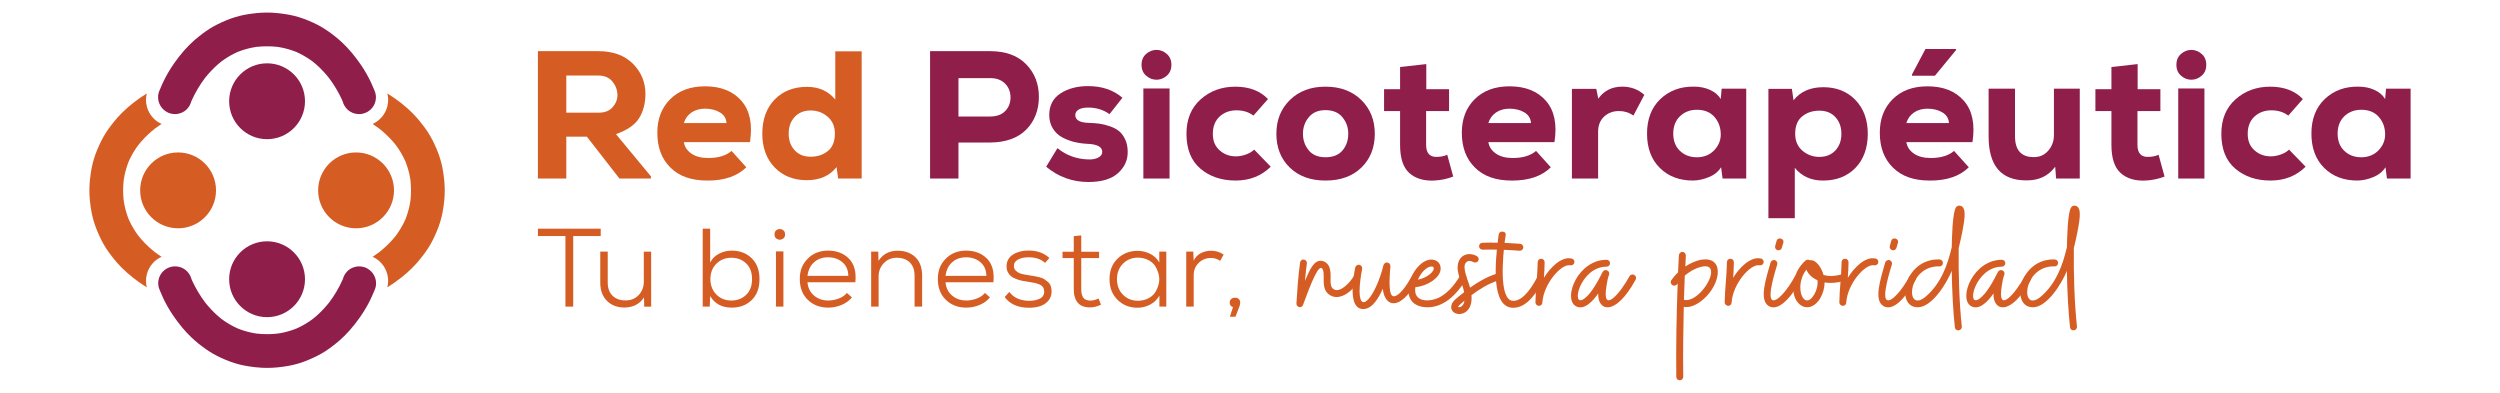 <svg xmlns="http://www.w3.org/2000/svg" id="Capa_1" data-name="Capa 1" viewBox="0 0 1400 220"><defs><style>      .cls-1 {        fill: #d55d23;      }      .cls-1, .cls-2 {        stroke-width: 0px;      }      .cls-2 {        fill: #901e4b;      }    </style></defs><g><circle class="cls-1" cx="199.4" cy="106.61" r="21.24"></circle><circle class="cls-1" cx="99.73" cy="106.61" r="21.24"></circle><path class="cls-1" d="M249.06,106.45c0-.09,0-.17,0-.26-.02-1.77-.11-3.5-.27-5.15-.26-2.59-.59-4.9-1.02-7.07-.66-3.31-1.64-6.56-2.91-9.65-1.64-3.99-3.22-7.12-4.97-9.87-.79-1.24-1.65-2.47-2.55-3.66-1.14-1.5-2.38-3.11-3.75-4.67-1.74-1.98-3.66-3.89-5.7-5.69-2.14-1.88-4.53-3.76-7.1-5.57-1.25-.88-2.56-1.72-3.88-2.54.12.51.23,1.02.3,1.54l.02.16c.03.28.06.5.07.73l.02.28c.01.25.02.5.03.76v.11c0,.29,0,.59-.03.92,0,.04,0,.16-.02.26,0,.11-.03.36-.06.61l-.02.19c-.08.61-.2,1.22-.35,1.81l-.05.2c-1.18,4.27-4.23,7.77-8.18,9.53.22.14.44.27.66.42,1.03.68,2.07,1.42,3.08,2.18,1.25.99,2.43,2,3.52,3.01,1.44,1.33,2.8,2.73,4.06,4.15.53.6,1.09,1.27,1.7,2.04,1.74,2.34,3.25,4.8,4.5,7.31.28.56.56,1.15.88,1.88,1.07,2.7,1.9,5.51,2.45,8.35.12.61.23,1.27.35,2.07.21,1.89.32,3.83.33,5.78,0,1.95-.11,3.89-.33,5.78-.12.8-.23,1.45-.35,2.07-.56,2.84-1.38,5.65-2.45,8.35-.32.73-.6,1.33-.88,1.88-1.25,2.51-2.76,4.97-4.5,7.31-.61.77-1.17,1.44-1.7,2.04-1.26,1.43-2.62,2.82-4.06,4.15-1.09,1.01-2.28,2.02-3.52,3.01-1.02.76-2.05,1.49-3.08,2.18-.22.14-.44.27-.66.42,3.95,1.76,7,5.26,8.18,9.53l.05.2c.16.59.27,1.2.35,1.81l.02.19c.03.25.05.49.06.61.01.1.02.22.02.26.02.33.03.63.03.92v.11c0,.25-.01.51-.03.76l-.02.28c-.02.22-.04.45-.07.73l-.02.16c-.07.52-.18,1.03-.3,1.54,1.32-.81,2.62-1.65,3.88-2.54,2.57-1.81,4.96-3.69,7.1-5.57,2.05-1.8,3.97-3.71,5.7-5.69,1.37-1.56,2.61-3.17,3.75-4.67.9-1.19,1.76-2.42,2.55-3.66,1.75-2.75,3.33-5.88,4.97-9.87,1.27-3.09,2.25-6.33,2.91-9.65.43-2.17.77-4.48,1.02-7.07.16-1.65.26-3.38.27-5.15,0-.09,0-.18,0-.26h0v-.32h0Z"></path><path class="cls-1" d="M50.06,106.45c0-.09,0-.17,0-.26.02-1.77.11-3.5.27-5.15.26-2.59.59-4.9,1.02-7.07.66-3.31,1.64-6.56,2.91-9.65,1.64-3.99,3.22-7.12,4.97-9.87.79-1.24,1.65-2.47,2.55-3.66,1.14-1.5,2.38-3.11,3.75-4.67,1.74-1.98,3.66-3.89,5.7-5.69,2.14-1.88,4.53-3.76,7.1-5.57,1.25-.88,2.56-1.72,3.88-2.54-.12.51-.23,1.02-.3,1.54l-.02.16c-.03.28-.06.5-.07.73l-.02.28c-.01.25-.02.5-.03.76v.11c0,.29,0,.59.03.92,0,.04,0,.16.02.26,0,.11.03.36.06.61l.02.19c.08.61.2,1.22.35,1.81l.05.2c1.18,4.27,4.23,7.77,8.18,9.53-.22.14-.44.27-.66.42-1.03.68-2.07,1.42-3.08,2.18-1.25.99-2.43,2-3.52,3.01-1.44,1.33-2.8,2.73-4.06,4.15-.53.6-1.09,1.27-1.7,2.04-1.74,2.34-3.25,4.8-4.5,7.31-.28.56-.56,1.15-.88,1.88-1.07,2.7-1.9,5.51-2.45,8.35-.12.61-.23,1.27-.35,2.07-.21,1.89-.32,3.83-.33,5.78,0,1.95.11,3.89.33,5.78.12.8.23,1.45.35,2.07.56,2.84,1.38,5.65,2.45,8.35.32.73.6,1.33.88,1.88,1.25,2.51,2.76,4.97,4.5,7.31.61.77,1.17,1.44,1.7,2.04,1.26,1.43,2.62,2.82,4.06,4.15,1.09,1.01,2.28,2.02,3.52,3.01,1.02.76,2.05,1.49,3.08,2.18.22.14.44.27.66.42-3.95,1.76-7,5.26-8.18,9.53l-.05.2c-.16.59-.27,1.2-.35,1.81l-.02.19c-.03.25-.05.49-.06.61-.01.1-.02.22-.02.26-.02.33-.03.63-.03.92v.11c0,.25.01.51.03.76l.02.28c.02.22.04.45.07.73l.02.16c.07.52.18,1.03.3,1.54-1.32-.81-2.62-1.65-3.88-2.54-2.57-1.81-4.96-3.69-7.1-5.57-2.05-1.8-3.97-3.71-5.7-5.69-1.37-1.56-2.61-3.17-3.75-4.67-.9-1.19-1.76-2.42-2.55-3.66-1.75-2.75-3.33-5.88-4.97-9.87-1.27-3.09-2.25-6.33-2.91-9.65-.43-2.17-.77-4.48-1.02-7.07-.16-1.65-.26-3.38-.27-5.15,0-.09,0-.18,0-.26h0v-.32h0Z"></path><circle class="cls-2" cx="149.56" cy="56.7" r="21.24"></circle><circle class="cls-2" cx="149.56" cy="156.37" r="21.24"></circle><path class="cls-2" d="M88.97,57.22c.17.59.41,1.17.72,1.72.09.17.19.34.3.51.33.55.72,1.06,1.17,1.51.68.72,1.47,1.32,2.33,1.79.53.3,1.1.55,1.7.72.91.28,1.85.42,2.8.42,2.42,0,4.71-.91,6.46-2.56h.02s.2-.22.2-.22l.04-.04h0c.11-.12.21-.23.32-.36.03-.03.06-.06.08-.1v-.02c.1-.1.18-.2.27-.31v-.02s.08-.09.12-.13c.08-.1.15-.21.22-.31.08-.11.15-.22.23-.34l.02-.03s.06-.1.09-.15c.06-.09.11-.19.16-.28.03-.06.06-.11.09-.17.05-.1.1-.2.15-.3.02-.04.04-.09.06-.13v-.02c.09-.19.18-.38.25-.57v-.04s.05-.09.06-.13c.04-.12.08-.23.12-.35h0s0-.02,0-.02l.03-.09v-.03s.04-.08.05-.12c.07-.19.15-.39.24-.62.51-1.16,1.08-2.34,1.7-3.52,1.09-2.09,2.3-4.14,3.61-6.11.68-1.03,1.42-2.07,2.18-3.08.99-1.25,2-2.43,3.01-3.52,1.33-1.44,2.73-2.8,4.15-4.06.6-.53,1.27-1.09,2.04-1.7,2.34-1.74,4.8-3.25,7.31-4.5.56-.28,1.15-.56,1.88-.88,2.7-1.07,5.51-1.9,8.35-2.45.61-.12,1.27-.23,2.07-.35,1.94-.22,3.94-.33,5.95-.33,2.01,0,4.02.11,5.97.33,3.06.47,6.04,1.21,8.85,2.22.48.17.99.37,1.6.61,2.71,1.21,5.33,2.68,7.79,4.38.42.29.87.61,1.41,1.01,1.36,1.08,2.66,2.23,3.87,3.4,1.33,1.29,2.63,2.68,3.87,4.13.45.52.92,1.1,1.45,1.78,1.39,1.86,2.71,3.83,3.91,5.86,1.07,1.8,2.05,3.63,2.91,5.44.19.4.39.84.61,1.34.08.19.15.39.22.59.2.78.51,1.51.92,2.17.42.72.93,1.39,1.53,1.97.49.51,1.06.96,1.7,1.33.12.07.24.14.36.21.64.38,1.32.66,2.02.83.84.24,1.7.36,2.57.36.04,0,.07,0,.11,0,.04,0,.08,0,.12,0,.69,0,1.38-.09,2.07-.28,3.28-.82,5.88-3.34,6.8-6.6h0s.02-.09.02-.09v-.04c.11-.38.19-.77.24-1.16h0s0-.02,0-.02h0s0-.02,0-.02h0c.02-.19.04-.37.06-.56,0-.03,0-.06,0-.09.01-.21.02-.4.02-.58v-.08c0-.16,0-.32-.02-.5,0-.05,0-.1-.01-.14v-.02c-.01-.15-.03-.29-.05-.44v-.03s-.02-.1-.02-.1c-.05-.36-.12-.72-.21-1.07-.01-.04-.02-.09-.03-.13l-.02-.08-.02-.07c-.15-.51-.34-1.01-.58-1.49-.65-1.61-1.23-2.94-1.82-4.2-.66-1.41-1.4-2.84-2.19-4.25-.99-1.77-2.06-3.52-3.19-5.2-1.55-2.31-3.34-4.68-5.3-7.05-1.7-2.05-3.52-3.99-5.4-5.75-2.39-2.24-5.08-4.41-7.99-6.43-2.53-1.76-5.2-3.29-7.94-4.57-3.9-1.81-7.46-3.1-10.9-3.96-1.69-.42-3.43-.76-5.18-1.02-2.13-.31-4.66-.65-7.29-.77-.9-.04-1.84-.07-2.79-.07-.07,0-.15,0-.22,0-.13,0-.27,0-.41.01-1.77.02-3.5.11-5.15.27-2.59.26-4.9.59-7.07,1.02-3.31.66-6.56,1.64-9.65,2.91-3.99,1.64-7.12,3.22-9.87,4.97-1.24.79-2.47,1.65-3.66,2.55-1.5,1.14-3.11,2.38-4.67,3.75-1.98,1.74-3.89,3.66-5.69,5.7-1.88,2.14-3.76,4.53-5.57,7.1-1.21,1.72-2.37,3.51-3.43,5.34-.87,1.49-1.68,3.01-2.42,4.52-.8,1.63-1.49,3.25-2.18,4.91l-.06.14h0c-.3.61-.54,1.24-.7,1.89-.2.74-.3,1.49-.29,2.22,0,.03,0,.07,0,.11,0,.95.14,1.88.42,2.78Z"></path><path class="cls-2" d="M210.15,155.84c-.17-.59-.41-1.17-.72-1.72-.09-.17-.19-.34-.3-.51-.33-.55-.72-1.06-1.17-1.51-.68-.72-1.47-1.32-2.33-1.79-.53-.3-1.1-.55-1.7-.72-.91-.28-1.85-.42-2.8-.42-2.42,0-4.71.91-6.46,2.56h-.02s-.2.22-.2.22l-.04.04h0c-.11.12-.21.23-.32.36-.03.03-.06.06-.08.1v.02c-.1.1-.18.2-.27.31v.02s-.08.09-.12.13c-.08.1-.15.21-.22.31-.08.11-.15.22-.23.34l-.02.03s-.06.1-.09.15c-.06.09-.11.19-.16.28-.03.06-.06.11-.09.17-.05.1-.1.2-.15.3-.02.04-.04.09-.06.13v.02c-.09.19-.18.38-.25.57v.04s-.05.09-.06.13c-.04.12-.08.23-.12.35h0s0,.02,0,.02l-.03.09v.03s-.04.08-.05.12c-.07.19-.15.39-.24.62-.51,1.16-1.08,2.34-1.7,3.52-1.09,2.09-2.3,4.14-3.61,6.11-.68,1.03-1.42,2.07-2.18,3.08-.99,1.25-2,2.43-3.01,3.52-1.33,1.44-2.73,2.8-4.15,4.06-.6.53-1.27,1.09-2.04,1.7-2.34,1.74-4.8,3.25-7.31,4.5-.56.28-1.15.56-1.88.88-2.7,1.07-5.51,1.9-8.35,2.45-.61.12-1.27.23-2.07.35-1.94.22-3.94.33-5.95.33-2.01,0-4.02-.11-5.97-.33-3.06-.47-6.04-1.21-8.85-2.22-.48-.17-.99-.37-1.6-.61-2.71-1.21-5.33-2.68-7.79-4.38-.42-.29-.87-.61-1.41-1.01-1.36-1.08-2.66-2.23-3.87-3.4-1.33-1.29-2.63-2.68-3.87-4.13-.45-.52-.92-1.1-1.45-1.78-1.39-1.86-2.71-3.83-3.91-5.86-1.07-1.8-2.05-3.63-2.91-5.44-.19-.4-.39-.84-.61-1.34-.08-.19-.15-.39-.22-.59-.2-.78-.51-1.51-.92-2.17-.42-.72-.93-1.39-1.53-1.97-.49-.51-1.06-.96-1.7-1.33-.12-.07-.24-.14-.36-.21-.64-.38-1.32-.66-2.02-.83-.84-.24-1.7-.36-2.57-.36-.04,0-.07,0-.11,0-.04,0-.08,0-.12,0-.69,0-1.38.09-2.07.28-3.28.82-5.88,3.34-6.8,6.6h0s-.02.09-.02.09v.04c-.11.38-.19.77-.24,1.16h0s0,.02,0,.02h0s0,.02,0,.02h0c-.02.19-.04.37-.06.56,0,.03,0,.06,0,.09-.01.21-.02.4-.02.58v.08c0,.16,0,.32.02.5,0,.05,0,.1.01.14v.02c.01.15.03.29.05.44v.03s.02.1.02.1c.05.36.12.72.21,1.07.01.04.02.09.03.13l.02.08.02.07c.15.51.34,1.01.58,1.49.65,1.61,1.23,2.94,1.82,4.2.66,1.41,1.4,2.84,2.19,4.25.99,1.77,2.06,3.52,3.19,5.2,1.55,2.31,3.34,4.68,5.3,7.05,1.7,2.05,3.52,3.99,5.4,5.75,2.39,2.24,5.08,4.41,7.99,6.43,2.53,1.76,5.2,3.29,7.94,4.57,3.9,1.81,7.46,3.1,10.9,3.96,1.69.42,3.43.76,5.18,1.02,2.13.31,4.66.65,7.29.77.9.04,1.84.07,2.79.07.07,0,.15,0,.22,0,.13,0,.27,0,.41-.01,1.77-.02,3.5-.11,5.15-.27,2.59-.26,4.9-.59,7.07-1.02,3.31-.66,6.56-1.64,9.65-2.91,3.99-1.64,7.12-3.22,9.87-4.97,1.24-.79,2.47-1.65,3.66-2.55,1.5-1.14,3.11-2.38,4.67-3.75,1.98-1.74,3.89-3.66,5.69-5.7,1.88-2.14,3.76-4.53,5.57-7.1,1.21-1.72,2.37-3.51,3.43-5.34.87-1.49,1.68-3.01,2.42-4.52.8-1.63,1.49-3.25,2.18-4.91l.06-.14h0c.3-.61.54-1.24.7-1.89.2-.74.3-1.49.29-2.22,0-.03,0-.07,0-.11,0-.95-.14-1.88-.42-2.78Z"></path></g><g><g><path class="cls-1" d="M364.52,98.76v1.22h-17.63l-18.24-23.44h-11.52v23.44h-15.9V28.65h33.83c8.22,0,14.67,2.34,19.36,7.03,4.69,4.69,7.03,10.36,7.03,17.02-.07,5.3-1.26,9.8-3.57,13.5-2.31,3.7-6.62,6.68-12.94,8.92l19.57,23.64ZM335.07,42.31h-17.94v20.79h18.14c3.4,0,6-1.02,7.8-3.06,1.8-2.04,2.7-4.35,2.7-6.93-.07-2.79-1.02-5.28-2.85-7.49-1.83-2.21-4.45-3.31-7.85-3.31Z"></path><path class="cls-1" d="M419.96,79.61h-36.99c.41,2.58,1.8,4.71,4.18,6.37,2.38,1.66,5.54,2.5,9.48,2.5,5.64,0,9.99-1.32,13.04-3.97l8.26,9.17c-5.03,4.96-12.23,7.44-21.6,7.44s-15.92-2.41-20.84-7.23c-4.93-4.82-7.39-11.34-7.39-19.57,0-7.75,2.41-14.01,7.24-18.8,4.82-4.79,11.31-7.18,19.46-7.18,8.9,0,15.71,2.72,20.43,8.15,4.72,5.44,6.3,13.15,4.74,23.13ZM382.97,68.91h23.85c-.14-2.58-1.36-4.57-3.67-5.96-2.31-1.39-5.1-2.09-8.36-2.09-2.92,0-5.44.71-7.54,2.14-2.11,1.43-3.53,3.4-4.28,5.91Z"></path><path class="cls-1" d="M467.75,28.76h14.78v71.23h-13.15l-.92-6.42c-3.8,4.89-9.37,7.34-16.71,7.34s-13.4-2.39-17.99-7.18c-4.58-4.79-6.88-11.09-6.88-18.9s2.31-14.38,6.93-19.11c4.62-4.72,10.67-7.08,18.14-7.08,6.66,0,11.92,2.38,15.8,7.13v-27ZM453.99,61.87c-3.74,0-6.73,1.21-8.97,3.62-2.24,2.41-3.36,5.52-3.36,9.33s1.1,6.83,3.31,9.27c2.21,2.45,5.21,3.67,9.02,3.67s6.93-1.05,9.58-3.16c2.65-2.1,3.97-5.37,3.97-9.78,0-4.01-1.36-7.17-4.08-9.48-2.72-2.31-5.88-3.47-9.48-3.47Z"></path><path class="cls-2" d="M554.47,79.81h-17.73v20.18h-15.9V28.65h33.63c8.69,0,15.42,2.45,20.18,7.34,4.75,4.89,7.13,10.97,7.13,18.24s-2.36,13.59-7.08,18.34c-4.72,4.76-11.46,7.17-20.23,7.24ZM536.74,43.74v21.5h17.73c3.67,0,6.49-1.02,8.46-3.06,1.97-2.04,2.96-4.59,2.96-7.64s-1-5.62-3.01-7.69c-2.01-2.07-4.81-3.11-8.41-3.11h-17.73Z"></path><path class="cls-2" d="M628.56,54.74l-7.24,9.17c-3.46-2.45-7.44-3.67-11.92-3.67-2.31,0-4.09.37-5.35,1.12-1.26.75-1.89,1.77-1.89,3.06,0,2.79,2.48,4.25,7.44,4.38,2.24.07,4.26.22,6.06.46,1.8.24,3.74.71,5.81,1.43,2.07.71,3.79,1.62,5.15,2.7,1.36,1.09,2.51,2.63,3.46,4.64.95,2,1.43,4.33,1.43,6.98.07,4.62-1.73,8.59-5.4,11.92-3.67,3.33-9.21,4.99-16.61,4.99-8.9,0-16.78-2.85-23.64-8.56l6.32-10.39c4.96,4.08,10.8,6.18,17.53,6.32,2.17.07,3.99-.31,5.45-1.12,1.46-.82,2.16-1.87,2.09-3.16,0-2.79-2.85-4.28-8.56-4.48-2.51-.13-4.94-.49-7.29-1.07-2.34-.58-4.58-1.46-6.73-2.65-2.14-1.19-3.86-2.85-5.15-4.99-1.29-2.14-1.94-4.6-1.94-7.39,0-5.37,2.11-9.41,6.32-12.13,4.21-2.72,9.34-4.08,15.39-4.08,7.81,0,14.23,2.18,19.26,6.52Z"></path><path class="cls-2" d="M641.86,42.41c-1.73-1.49-2.6-3.53-2.6-6.11s.87-4.62,2.6-6.12c1.73-1.49,3.65-2.24,5.76-2.24s4.03.75,5.76,2.24c1.73,1.5,2.6,3.53,2.6,6.12s-.87,4.62-2.6,6.11c-1.73,1.5-3.65,2.24-5.76,2.24s-4.03-.75-5.76-2.24ZM654.95,49.54h-14.67v50.44h14.67v-50.44Z"></path><path class="cls-2" d="M702.34,83.78l9.27,9.58c-5.23,5.16-11.79,7.75-19.67,7.75s-14.44-2.21-19.67-6.62c-5.23-4.42-7.85-10.94-7.85-19.56,0-8.15,2.65-14.59,7.95-19.31,5.3-4.72,11.79-7.08,19.46-7.08s13.82,2.31,18.24,6.93l-8.15,9.27c-2.58-1.97-5.74-2.96-9.48-2.96s-6.96,1.17-9.48,3.52c-2.51,2.34-3.77,5.55-3.77,9.63s1.26,6.95,3.77,9.22c2.51,2.28,5.57,3.41,9.17,3.41,1.77,0,3.62-.34,5.55-1.02,1.94-.68,3.48-1.59,4.64-2.75Z"></path><path class="cls-2" d="M742.28,101.11c-8.36,0-15.03-2.43-20.02-7.29-4.99-4.86-7.49-11.16-7.49-18.9s2.53-13.99,7.59-18.95c5.06-4.96,11.7-7.44,19.92-7.44s14.96,2.48,20.02,7.44c5.06,4.96,7.59,11.28,7.59,18.95s-2.5,14.05-7.49,18.9c-4.99,4.86-11.7,7.29-20.13,7.29ZM742.28,88.06c4.21,0,7.39-1.27,9.53-3.82,2.14-2.55,3.21-5.66,3.21-9.32s-1.09-6.62-3.26-9.27c-2.18-2.65-5.34-3.97-9.48-3.97s-7.2,1.33-9.37,3.97c-2.18,2.65-3.26,5.74-3.26,9.27s1.07,6.61,3.21,9.22c2.14,2.62,5.28,3.92,9.43,3.92Z"></path><path class="cls-2" d="M784.06,37.52l14.67-1.63v14.06h12.74v12.23h-12.84v18.95c0,4.48,1.9,6.73,5.71,6.73,2.45,0,4.48-.41,6.11-1.22l3.36,12.23c-3.33,1.29-6.86,2.04-10.6,2.24-5.91.27-10.58-1.14-14.01-4.23-3.43-3.09-5.15-8.34-5.15-15.74v-18.95h-8.97v-12.23h8.97v-12.43Z"></path><path class="cls-2" d="M870.48,79.61h-36.99c.41,2.58,1.8,4.71,4.18,6.37,2.38,1.66,5.54,2.5,9.48,2.5,5.64,0,9.99-1.32,13.04-3.97l8.26,9.17c-5.03,4.96-12.23,7.44-21.6,7.44s-15.92-2.41-20.84-7.23c-4.93-4.82-7.39-11.34-7.39-19.57,0-7.75,2.41-14.01,7.24-18.8,4.82-4.79,11.31-7.18,19.46-7.18,8.9,0,15.71,2.72,20.43,8.15,4.72,5.44,6.3,13.15,4.74,23.13ZM833.49,68.91h23.85c-.14-2.58-1.36-4.57-3.67-5.96-2.31-1.39-5.1-2.09-8.36-2.09-2.92,0-5.44.71-7.54,2.14-2.11,1.43-3.53,3.4-4.28,5.91Z"></path><path class="cls-2" d="M880.26,49.75h13.66l1.12,5.5c3.19-4.48,7.68-6.73,13.45-6.73,4.75,0,8.87,1.53,12.33,4.59l-6.11,11.62c-2.38-1.7-5.06-2.55-8.05-2.55-3.33,0-6.11,1.04-8.36,3.11-2.24,2.07-3.36,4.91-3.36,8.51v26.19h-14.67v-50.24Z"></path><path class="cls-2" d="M963.62,55.45l.51-5.81h13.76v50.34h-13.25l-.82-6.32c-1.56,2.45-3.82,4.28-6.78,5.5-2.96,1.22-5.86,1.87-8.71,1.94-7.68.07-13.93-2.26-18.75-6.98-4.82-4.72-7.24-11.16-7.24-19.31s2.5-14.61,7.49-19.36c4.99-4.75,11.29-7.07,18.9-6.93,3.26,0,6.23.61,8.92,1.83,2.68,1.22,4.67,2.92,5.96,5.1ZM950.27,61.47c-3.81,0-6.96,1.21-9.48,3.62-2.51,2.41-3.77,5.65-3.77,9.73s1.26,7.3,3.77,9.68c2.51,2.38,5.67,3.57,9.48,3.57s7.15-1.29,9.63-3.87c2.48-2.58,3.72-5.54,3.72-8.87,0-3.87-1.17-7.15-3.52-9.83-2.34-2.68-5.62-4.03-9.83-4.03Z"></path><path class="cls-2" d="M1005.09,122.2h-14.78V49.75h13.15l.92,6.42c3.8-4.89,9.38-7.34,16.71-7.34s13.4,2.4,17.99,7.19c4.58,4.79,6.88,11.09,6.88,18.9s-2.31,14.39-6.93,19.11c-4.62,4.72-10.67,7.08-18.14,7.08-6.66,0-11.92-2.38-15.8-7.13v28.23ZM1018.85,87.86c3.74,0,6.73-1.21,8.97-3.62,2.24-2.41,3.36-5.52,3.36-9.32s-1.11-6.83-3.31-9.27c-2.21-2.45-5.21-3.67-9.02-3.67s-6.93,1.05-9.58,3.16c-2.65,2.11-3.97,5.37-3.97,9.78,0,4.01,1.36,7.17,4.08,9.48,2.72,2.31,5.88,3.47,9.48,3.47Z"></path><path class="cls-2" d="M1104.55,79.61h-36.99c.41,2.58,1.8,4.71,4.18,6.37,2.38,1.66,5.54,2.5,9.48,2.5,5.64,0,9.99-1.32,13.04-3.97l8.26,9.17c-5.03,4.96-12.23,7.44-21.6,7.44s-15.92-2.41-20.84-7.23c-4.93-4.82-7.39-11.34-7.39-19.57,0-7.75,2.41-14.01,7.24-18.8,4.82-4.79,11.31-7.18,19.46-7.18,8.9,0,15.71,2.72,20.43,8.15,4.72,5.44,6.3,13.15,4.74,23.13ZM1067.56,68.91h23.85c-.14-2.58-1.36-4.57-3.67-5.96-2.31-1.39-5.1-2.09-8.36-2.09-2.92,0-5.44.71-7.54,2.14-2.11,1.43-3.53,3.4-4.28,5.91ZM1095.38,27.43v.61l-11.82,14.37h-12.84v-.71l7.54-14.27h17.12Z"></path><path class="cls-2" d="M1113.62,49.65h14.78v26.6c0,7.81,3.47,11.72,10.39,11.72,3.33.07,6.06-1.12,8.2-3.57,2.14-2.45,3.21-5.37,3.21-8.76v-25.99h14.47v50.34h-13.25l-.51-6.62c-3.87,5.23-9.31,7.78-16.3,7.64-14,0-20.99-8.22-20.99-24.66v-26.7Z"></path><path class="cls-2" d="M1182.41,37.52l14.67-1.63v14.06h12.74v12.23h-12.84v18.95c0,4.48,1.9,6.73,5.71,6.73,2.45,0,4.48-.41,6.11-1.22l3.36,12.23c-3.33,1.29-6.86,2.04-10.6,2.24-5.91.27-10.58-1.14-14.01-4.23-3.43-3.09-5.15-8.34-5.15-15.74v-18.95h-8.97v-12.23h8.97v-12.43Z"></path><path class="cls-2" d="M1221.39,42.41c-1.73-1.49-2.6-3.53-2.6-6.11s.87-4.62,2.6-6.12c1.73-1.49,3.65-2.24,5.76-2.24s4.03.75,5.76,2.24c1.73,1.5,2.6,3.53,2.6,6.12s-.87,4.62-2.6,6.11c-1.73,1.5-3.65,2.24-5.76,2.24s-4.03-.75-5.76-2.24ZM1234.48,49.54h-14.67v50.44h14.67v-50.44Z"></path><path class="cls-2" d="M1281.87,83.78l9.27,9.58c-5.23,5.16-11.79,7.75-19.67,7.75s-14.44-2.21-19.67-6.62c-5.23-4.42-7.85-10.94-7.85-19.56,0-8.15,2.65-14.59,7.95-19.31,5.3-4.72,11.79-7.08,19.46-7.08s13.82,2.31,18.24,6.93l-8.15,9.27c-2.58-1.97-5.74-2.96-9.48-2.96s-6.96,1.17-9.48,3.52c-2.51,2.34-3.77,5.55-3.77,9.63s1.26,6.95,3.77,9.22c2.51,2.28,5.57,3.41,9.17,3.41,1.77,0,3.62-.34,5.55-1.02,1.94-.68,3.48-1.59,4.64-2.75Z"></path><path class="cls-2" d="M1335.67,55.45l.51-5.81h13.76v50.34h-13.25l-.82-6.32c-1.56,2.45-3.82,4.28-6.78,5.5s-5.86,1.87-8.71,1.94c-7.68.07-13.93-2.26-18.75-6.98-4.82-4.72-7.24-11.16-7.24-19.31s2.5-14.61,7.49-19.36c4.99-4.75,11.29-7.07,18.9-6.93,3.26,0,6.23.61,8.92,1.83,2.68,1.22,4.67,2.92,5.96,5.1ZM1322.32,61.47c-3.81,0-6.96,1.21-9.48,3.62-2.51,2.41-3.77,5.65-3.77,9.73s1.26,7.3,3.77,9.68c2.51,2.38,5.67,3.57,9.48,3.57s7.15-1.29,9.63-3.87c2.48-2.58,3.72-5.54,3.72-8.87,0-3.87-1.17-7.15-3.52-9.83-2.34-2.68-5.62-4.03-9.83-4.03Z"></path></g><g><g><path class="cls-1" d="M316.64,171.71v-39.53h-15.4v-4.11h35.16v4.11h-15.4v39.53h-4.36Z"></path><path class="cls-1" d="M336.15,140.91h4.18v17.27c0,3.2.9,5.68,2.71,7.45,1.81,1.77,4.27,2.63,7.39,2.59,2.95,0,5.37-1.01,7.26-3.02,1.89-2.02,2.84-4.52,2.84-7.51v-16.77h4.11v30.8h-3.87l-.12-5.17c-2.41,3.7-6.05,5.59-10.91,5.67-4.07,0-7.36-1.25-9.85-3.74-2.49-2.49-3.74-5.9-3.74-10.22v-17.33Z"></path><path class="cls-1" d="M393.51,128.07h4.18v18.95c1.12-2.16,2.78-3.81,4.99-4.96,2.2-1.14,4.57-1.71,7.11-1.71,4.49,0,8.2,1.41,11.13,4.24,2.93,2.83,4.4,6.73,4.4,11.72s-1.45,8.9-4.36,11.72c-2.91,2.83-6.63,4.24-11.16,4.24-5.53,0-9.56-2.16-12.1-6.48l-.25,5.92h-3.93v-43.64ZM417.83,147.49c-2.2-2.1-4.97-3.15-8.29-3.15s-6.11,1.11-8.35,3.34c-2.24,2.22-3.37,5.08-3.37,8.57s1.11,6.42,3.34,8.67c2.22,2.24,5.02,3.37,8.39,3.37s6.09-1.06,8.29-3.18c2.2-2.12,3.31-5.05,3.31-8.79s-1.1-6.72-3.31-8.82Z"></path><path class="cls-1" d="M435.22,133.87c-1-.5-1.5-1.37-1.5-2.62s.49-2.12,1.47-2.62c.98-.5,1.96-.5,2.96,0,1,.5,1.5,1.37,1.5,2.62s-.49,2.12-1.47,2.62c-.98.5-1.96.5-2.96,0ZM438.71,140.79h-4.18v30.92h4.18v-30.92Z"></path><path class="cls-1" d="M478.99,158.06h-26.81c.29,3.16,1.53,5.65,3.71,7.48,2.18,1.83,4.83,2.74,7.95,2.74,1.95,0,3.92-.37,5.89-1.12,1.97-.75,3.48-1.79,4.52-3.12l2.81,2.49c-1.46,1.83-3.39,3.24-5.8,4.24-2.41,1-4.88,1.5-7.42,1.5-4.66,0-8.48-1.45-11.47-4.36-2.99-2.91-4.49-6.8-4.49-11.66s1.49-8.42,4.46-11.41c2.97-2.99,6.74-4.49,11.32-4.49,4.9,0,8.83,1.51,11.78,4.52,2.95,3.01,4.14,7.41,3.55,13.19ZM452.18,154.5h22.88c-.04-3.24-1.14-5.79-3.3-7.64-2.16-1.85-4.84-2.77-8.04-2.77s-5.72.91-7.79,2.74c-2.08,1.83-3.33,4.39-3.74,7.67Z"></path><path class="cls-1" d="M516.4,171.71h-4.24v-17.27c0-3.24-.89-5.74-2.68-7.48-1.79-1.75-4.24-2.62-7.36-2.62-2.95.04-5.37,1.07-7.26,3.09-1.89,2.02-2.84,4.52-2.84,7.51v16.77h-4.18v-30.8h3.99l.12,5.17c2.45-3.78,6.03-5.67,10.72-5.67,4.11,0,7.43,1.21,9.95,3.62,2.51,2.41,3.77,5.86,3.77,10.35v17.33Z"></path><path class="cls-1" d="M556.3,158.06h-26.81c.29,3.16,1.53,5.65,3.71,7.48,2.18,1.83,4.83,2.74,7.95,2.74,1.95,0,3.92-.37,5.89-1.12,1.97-.75,3.48-1.79,4.52-3.12l2.81,2.49c-1.46,1.83-3.39,3.24-5.8,4.24-2.41,1-4.88,1.5-7.42,1.5-4.66,0-8.48-1.45-11.47-4.36-2.99-2.91-4.49-6.8-4.49-11.66s1.49-8.42,4.46-11.41c2.97-2.99,6.74-4.49,11.32-4.49,4.9,0,8.83,1.51,11.78,4.52,2.95,3.01,4.14,7.41,3.55,13.19ZM529.49,154.5h22.88c-.04-3.24-1.14-5.79-3.3-7.64-2.16-1.85-4.84-2.77-8.04-2.77s-5.72.91-7.79,2.74c-2.08,1.83-3.33,4.39-3.74,7.67Z"></path><path class="cls-1" d="M587.66,144.47l-2.43,2.74c-2.29-2.08-5.32-3.12-9.1-3.12-2.41-.04-4.42.37-6.02,1.25-1.6.87-2.38,2.12-2.34,3.74,0,1.12.48,2.06,1.43,2.81.96.75,1.94,1.25,2.96,1.5,1.02.25,2.36.5,4.02.75,1.33.21,2.31.36,2.93.47.62.1,1.55.3,2.77.59,1.23.29,2.16.65,2.81,1.06.64.42,1.34.94,2.09,1.56.75.62,1.29,1.4,1.62,2.34.33.94.5,2.01.5,3.21-.04,2.04-.7,3.76-1.96,5.17-1.27,1.41-2.82,2.4-4.64,2.96-1.83.56-3.84.84-6.05.84-6.15,0-10.7-2-13.65-5.99l2.62-2.87c2.41,3.24,6.11,4.9,11.1,4.99,2.2,0,4.16-.39,5.86-1.18,1.7-.79,2.56-2.12,2.56-3.99,0-.96-.21-1.77-.62-2.43-.42-.66-1.1-1.19-2.06-1.59-.96-.39-1.86-.69-2.71-.87-.85-.19-2.03-.38-3.52-.59-1.41-.21-2.61-.41-3.58-.62-.98-.21-2.05-.53-3.21-.97-1.16-.44-2.1-.94-2.81-1.5-.71-.56-1.31-1.32-1.81-2.28-.5-.96-.75-2.04-.75-3.24,0-2.95,1.23-5.19,3.68-6.7,2.45-1.52,5.36-2.25,8.73-2.21,4.7,0,8.56,1.39,11.6,4.18Z"></path><path class="cls-1" d="M601.32,132.25l4.18-.44v9.16h9.98v3.55h-9.98v17.39c0,2.12.38,3.72,1.15,4.8.77,1.08,2.13,1.62,4.08,1.62,1.29,0,2.78-.39,4.49-1.18l1.31,3.49c-2.12,1-4.09,1.5-5.92,1.5-3.2.04-5.55-.82-7.05-2.59-1.5-1.77-2.25-4.31-2.25-7.64v-17.39h-6.3v-3.55h6.3v-8.73Z"></path><path class="cls-1" d="M649.2,147.02v-6.11h3.93v30.8h-3.87v-6.11c-1.29,2.2-3.05,3.88-5.27,5.02-2.22,1.14-4.54,1.71-6.95,1.71-4.49,0-8.23-1.47-11.22-4.43-2.99-2.95-4.49-6.82-4.49-11.6s1.51-8.56,4.52-11.47c3.01-2.91,6.76-4.36,11.25-4.36,2.49,0,4.85.57,7.08,1.71,2.22,1.14,3.9,2.75,5.02,4.83ZM637.23,144.28c-3.33,0-6.11,1.12-8.35,3.37-2.24,2.25-3.37,5.13-3.37,8.67s1.12,6.48,3.37,8.73c2.24,2.24,5.03,3.37,8.35,3.37,2.16,0,4.1-.45,5.83-1.34,1.72-.89,3.02-2.05,3.9-3.46.87-1.41,1.52-2.97,1.93-4.68.41-1.7.41-3.42,0-5.14-.42-1.72-1.06-3.29-1.93-4.71-.87-1.41-2.17-2.57-3.9-3.46-1.73-.89-3.67-1.34-5.83-1.34Z"></path><path class="cls-1" d="M664.29,140.91h3.93l.25,5.05c.91-1.91,2.27-3.31,4.05-4.21,1.79-.89,3.7-1.34,5.74-1.34,2.58,0,4.9.73,6.98,2.18l-1.93,3.49c-1.58-1.08-3.35-1.62-5.3-1.62-2.7.04-4.97.98-6.8,2.81-1.83,1.83-2.74,4.14-2.74,6.92v17.52h-4.18v-30.8Z"></path><path class="cls-1" d="M694.53,169.53c0,.46-.11,1.04-.34,1.75-.23.71-.59,1.67-1.09,2.9-.5,1.23-.91,2.3-1.25,3.21h-3.12l1.75-5.42c-1.25-.37-1.87-1.21-1.87-2.49,0-.71.21-1.3.62-1.78.41-.48.9-.78,1.47-.9.56-.12,1.13-.13,1.71-.03.58.1,1.08.41,1.5.9.41.5.62,1.12.62,1.87Z"></path></g><g><path class="cls-1" d="M726,169.94c.39-6.22.97-15.45,2.04-22.92.1-1.07,1.07-1.85,2.14-1.65,1.07.1,1.85,1.17,1.65,2.23-.39,2.72-.68,5.93-1.07,9.71,2.72-6.22,4.86-11.46,9.03-11.27,1.94.1,3.69,1.36,4.57,3.4,1.94,4.47-.78,10.49,2.53,12.53,3.5,2.23,9.03-3.59,11.27-7.38.49-.97,1.65-1.26,2.62-.68.87.49,1.26,1.65.68,2.62-3.4,5.93-10.78,12.43-16.71,8.74-5.54-3.5-2.43-10.88-3.98-14.28-1.94-4.57-6.7,7.87-11.07,19.72-.29.97-1.26,1.46-2.14,1.26-.97-.19-1.65-1.07-1.55-2.04Z"></path><path class="cls-1" d="M758.93,149.83c.29-1.07,1.26-1.75,2.33-1.55,1.07.29,1.75,1.26,1.55,2.33-.58,2.82-1.46,8.16-1.46,12.63.19,13.6,9.23,2.04,13.41-14.76.29-.97,1.26-1.65,2.23-1.46.97.19,1.65,1.07,1.65,2.04-.19,2.91-1.55,15.35,1.26,16.71,1.65.78,5.25-1.46,10.2-10.2.49-.97,1.65-1.26,2.62-.78.97.58,1.26,1.75.78,2.72-9.71,17.1-18.07,14.38-19.14,4.18-2.04,4.66-5.73,11.37-10.88,11.37-8.26,0-6.12-15.06-4.57-23.22Z"></path><path class="cls-1" d="M794.87,148.57c5.54-5.34,10.88-3.21,11.75.48,1.46,5.83-7.09,11.17-13.99,11.75-1.46,8.84,8.35,8.55,13.99,5.44,3.89-2.23,7.67-6.12,10.98-11.75.58-.87,1.75-1.16,2.62-.58.97.49,1.26,1.75.68,2.62-7.19,11.95-15.06,15.54-21.37,15.54-14.96,0-12.43-15.93-4.66-23.51ZM802.84,149.93c-.39-1.65-5.44-.78-8.84,6.7,4.76-.87,9.42-4.47,8.84-6.7Z"></path><path class="cls-1" d="M819.93,163.62c-.87-4.37-2.72-7.29-3.5-11.66-1.26-8.16,4.86-11.66,10.59-8.55.97.49,1.36,1.65.78,2.62-.49.87-1.65,1.26-2.62.78-2.72-1.46-3.89-.19-4.27.29-2.33,2.53,1.26,9.91,2.33,13.99,4.37-3.11,8.94-5.83,14.18-7.58.97-.39,2.14.19,2.43,1.17.39,1.07-.19,2.14-1.26,2.53-5.34,1.75-10.1,4.76-14.57,8.06,1.26,13.99-13.5,12.34-11.07,5.24.58-1.85,2.14-3.11,6.99-6.9ZM820.12,168.38c-2.23,1.85-3.4,2.82-3.59,3.5.68.48,3.01,0,3.59-3.5Z"></path><path class="cls-1" d="M843.2,131.61l-.45,2.97c-1.07,8.26-3.69,33.8,4.66,33.9,6.02,0,10.88-8.55,13.7-13.6.58-.87,1.75-1.26,2.62-.68.97.49,1.26,1.65.78,2.62-3.89,6.8-9.23,15.54-17.1,15.54-12.53,0-10.1-25.45-8.55-37.88l.36-2.88s.17-1.91,1.95-1.91c0,0,2.32-.03,2.02,1.91Z"></path><path class="cls-1" d="M838.87,139.82c-2.91-.1-5.73-.1-8.65,0-1.07,0-1.94-.87-1.94-1.94s.87-1.94,1.94-1.94c3.01-.1,6.12-.1,9.13,0l3.98.1c2.62.19,5.34.29,7.97.48,1.07.1,1.85,1.07,1.75,2.14-.1.97-.87,1.75-1.94,1.75h-.1c-2.72-.19-5.54-.39-8.26-.48l-3.89-.1Z"></path><path class="cls-1" d="M859.85,169.36c.1-7.58,1.17-15.15,1.26-22.54,0-1.07.87-1.94,1.94-1.94s1.94.87,1.94,1.94c0,2.91-.19,5.93-.39,8.74,3.21-5.25,9.52-12.14,15.54-10.78,1.07.19,1.75,1.26,1.46,2.33-.19,1.07-1.26,1.65-2.23,1.46-5.05-1.07-15.06,10.49-15.64,20.88,0,.97-.87,1.85-1.94,1.85-1.07-.1-1.94-.97-1.94-1.94Z"></path><path class="cls-1" d="M899.68,145.46c1.07,0,1.94.87,1.94,1.94s-.87,1.94-1.94,1.94c-15.06,0-20.5,23.99-12.34,17.78,3.98-2.91,7.87-10.3,10.1-14.76.48-.97,1.55-1.36,2.53-.97.97.39,1.46,1.46,1.07,2.53-.68,1.75-1.07,3.89-1.36,5.93-2.91,16.9,7.77,4.27,12.82-5.15.58-.97,1.75-1.26,2.62-.78.97.49,1.36,1.65.87,2.62-11.56,21.27-21.47,17.48-20.98,7.77-3.11,4.57-8.35,10.01-12.92,6.9-6.7-4.66,1.65-25.74,17.58-25.74Z"></path><path class="cls-1" d="M938.72,211.12c-.19-17.29.1-34.58.78-52.45l-.29.48c-.58.87-1.85,1.07-2.72.49-.87-.58-1.17-1.75-.58-2.72,1.07-1.46,2.33-3.01,3.79-4.37.19-3.21.29-6.41.48-9.62.1-1.07.97-1.94,2.04-1.85,1.07,0,1.85.97,1.85,2.04l-.29,6.12c2.82-1.85,6.31-3.5,9.62-3.89,13.21-1.55,10,15.93-1.75,23.99-2.62,1.75-5.63,3.01-8.74,2.53-.29,13.21-.49,26.13-.29,39.15,0,1.07-.87,1.94-1.94,1.94s-1.94-.78-1.94-1.85ZM957.28,149.83c-2.04-1.85-8.45,0-13.79,4.47-.19,4.57-.29,9.13-.49,13.6,7.48,1.94,18.55-14.09,14.28-18.07Z"></path><path class="cls-1" d="M965.82,169.36c.1-7.58,1.17-15.15,1.26-22.54,0-1.07.87-1.94,1.94-1.94s1.94.87,1.94,1.94c0,2.91-.19,5.93-.39,8.74,3.2-5.25,9.52-12.14,15.54-10.78,1.07.19,1.75,1.26,1.46,2.33-.19,1.07-1.26,1.65-2.23,1.46-5.05-1.07-15.06,10.49-15.64,20.88,0,.97-.87,1.85-1.94,1.85-1.07-.1-1.94-.97-1.94-1.94Z"></path><path class="cls-1" d="M991.47,147.11c.29-1.07,1.36-1.65,2.43-1.46.97.29,1.65,1.36,1.36,2.43-.97,3.3-5.73,18.16-2.82,19.91,2.53,1.46,8.55-5.54,12.72-13.31.58-.87,1.75-1.26,2.72-.78.87.49,1.26,1.75.78,2.62-3.59,6.61-11.66,18.75-18.16,14.86-5.63-3.4-1.46-15.44.97-24.28ZM994.09,137.79c.29-.97.58-1.94.78-2.82.68-2.53,4.47-1.46,3.79.97l-.87,2.91c-.29.97-1.36,1.55-2.33,1.26-1.07-.29-1.65-1.36-1.36-2.33Z"></path><path class="cls-1" d="M1005.16,155.17c1.07-3.69,3.21-6.9,6.02-9.33.68-.49,1.65-.58,2.33-.1,3.69-.58,6.8,4.76,7.67,8.26,2.43.68,5.83.87,10.3-.39,1.07-.29,2.14.39,2.43,1.36.19,1.07-.39,2.14-1.46,2.43-3.89,1.07-7.48,1.26-10.68.78,0,3.01-.87,6.02-2.33,8.65-6.61,11.17-18.75,3.11-14.28-11.66ZM1017.79,156.92c-3.21-1.36-5.34-3.69-6.22-5.92-7.29,9.23-1.46,23.99,4.47,13.79,1.26-2.14,2.04-4.95,1.75-7.87Z"></path><path class="cls-1" d="M1030.03,169.36c.1-7.58,1.17-15.15,1.26-22.54,0-1.07.87-1.94,1.94-1.94s1.94.87,1.94,1.94c0,2.91-.19,5.93-.39,8.74,3.21-5.25,9.52-12.14,15.54-10.78,1.07.19,1.75,1.26,1.46,2.33-.19,1.07-1.26,1.65-2.23,1.46-5.05-1.07-15.06,10.49-15.64,20.88,0,.97-.87,1.85-1.94,1.85-1.07-.1-1.94-.97-1.94-1.94Z"></path><path class="cls-1" d="M1055.67,147.11c.29-1.07,1.36-1.65,2.43-1.46.97.29,1.65,1.36,1.36,2.43-.97,3.3-5.73,18.16-2.82,19.91,2.53,1.46,8.55-5.54,12.72-13.31.58-.87,1.75-1.26,2.72-.78.87.49,1.26,1.75.78,2.62-3.59,6.61-11.66,18.75-18.16,14.86-5.63-3.4-1.46-15.44.97-24.28ZM1058.29,137.79c.29-.97.58-1.94.78-2.82.68-2.53,4.47-1.46,3.79.97l-.87,2.91c-.29.97-1.36,1.55-2.33,1.26-1.07-.29-1.65-1.36-1.36-2.33Z"></path><path class="cls-1" d="M1094.72,183.25c-.97-8.74-1.55-20.01-1.75-31.57-3.01,7.38-11.17,20.4-19.04,20.4-12.82,0-7.87-27.39,12.24-26.81,1.07.1,1.94.97,1.85,2.04,0,1.07-.87,1.94-1.94,1.85-18.46-.48-19.52,27.68-7.19,16.51,8.16-7.29,11.66-17,14.09-27.2.1-3.98.29-20.01,2.53-22.54.39-.49,1.07-.78,1.65-.78.87,0,1.65.39,2.14,1.07.78.97.97,2.43.87,4.95-.29,4.95-2.14,12.92-3.3,17.78-.19,13.41.29,30.79,1.75,43.91.1,1.07-.68,2.04-1.75,2.14h-.19c-1.07,0-1.85-.68-1.94-1.75Z"></path><path class="cls-1" d="M1121.04,145.46c1.07,0,1.94.87,1.94,1.94s-.87,1.94-1.94,1.94c-15.06,0-20.5,23.99-12.34,17.78,3.98-2.91,7.87-10.3,10.1-14.76.49-.97,1.55-1.36,2.53-.97.97.39,1.46,1.46,1.07,2.53-.68,1.75-1.07,3.89-1.36,5.93-2.91,16.9,7.77,4.27,12.82-5.15.58-.97,1.75-1.26,2.62-.78.97.49,1.36,1.65.87,2.62-11.56,21.27-21.47,17.48-20.98,7.77-3.11,4.57-8.35,10.01-12.92,6.9-6.7-4.66,1.65-25.74,17.58-25.74Z"></path><path class="cls-1" d="M1159.21,183.25c-.97-8.74-1.55-20.01-1.75-31.57-3.01,7.38-11.17,20.4-19.04,20.4-12.82,0-7.87-27.39,12.24-26.81,1.07.1,1.94.97,1.85,2.04,0,1.07-.87,1.94-1.94,1.85-18.46-.48-19.52,27.68-7.19,16.51,8.16-7.29,11.66-17,14.09-27.2.1-3.98.29-20.01,2.53-22.54.39-.49,1.07-.78,1.65-.78.87,0,1.65.39,2.14,1.07.78.97.97,2.43.87,4.95-.29,4.95-2.14,12.92-3.3,17.78-.19,13.41.29,30.79,1.75,43.91.1,1.07-.68,2.04-1.75,2.14h-.19c-1.07,0-1.85-.68-1.94-1.75Z"></path></g></g></g></svg>